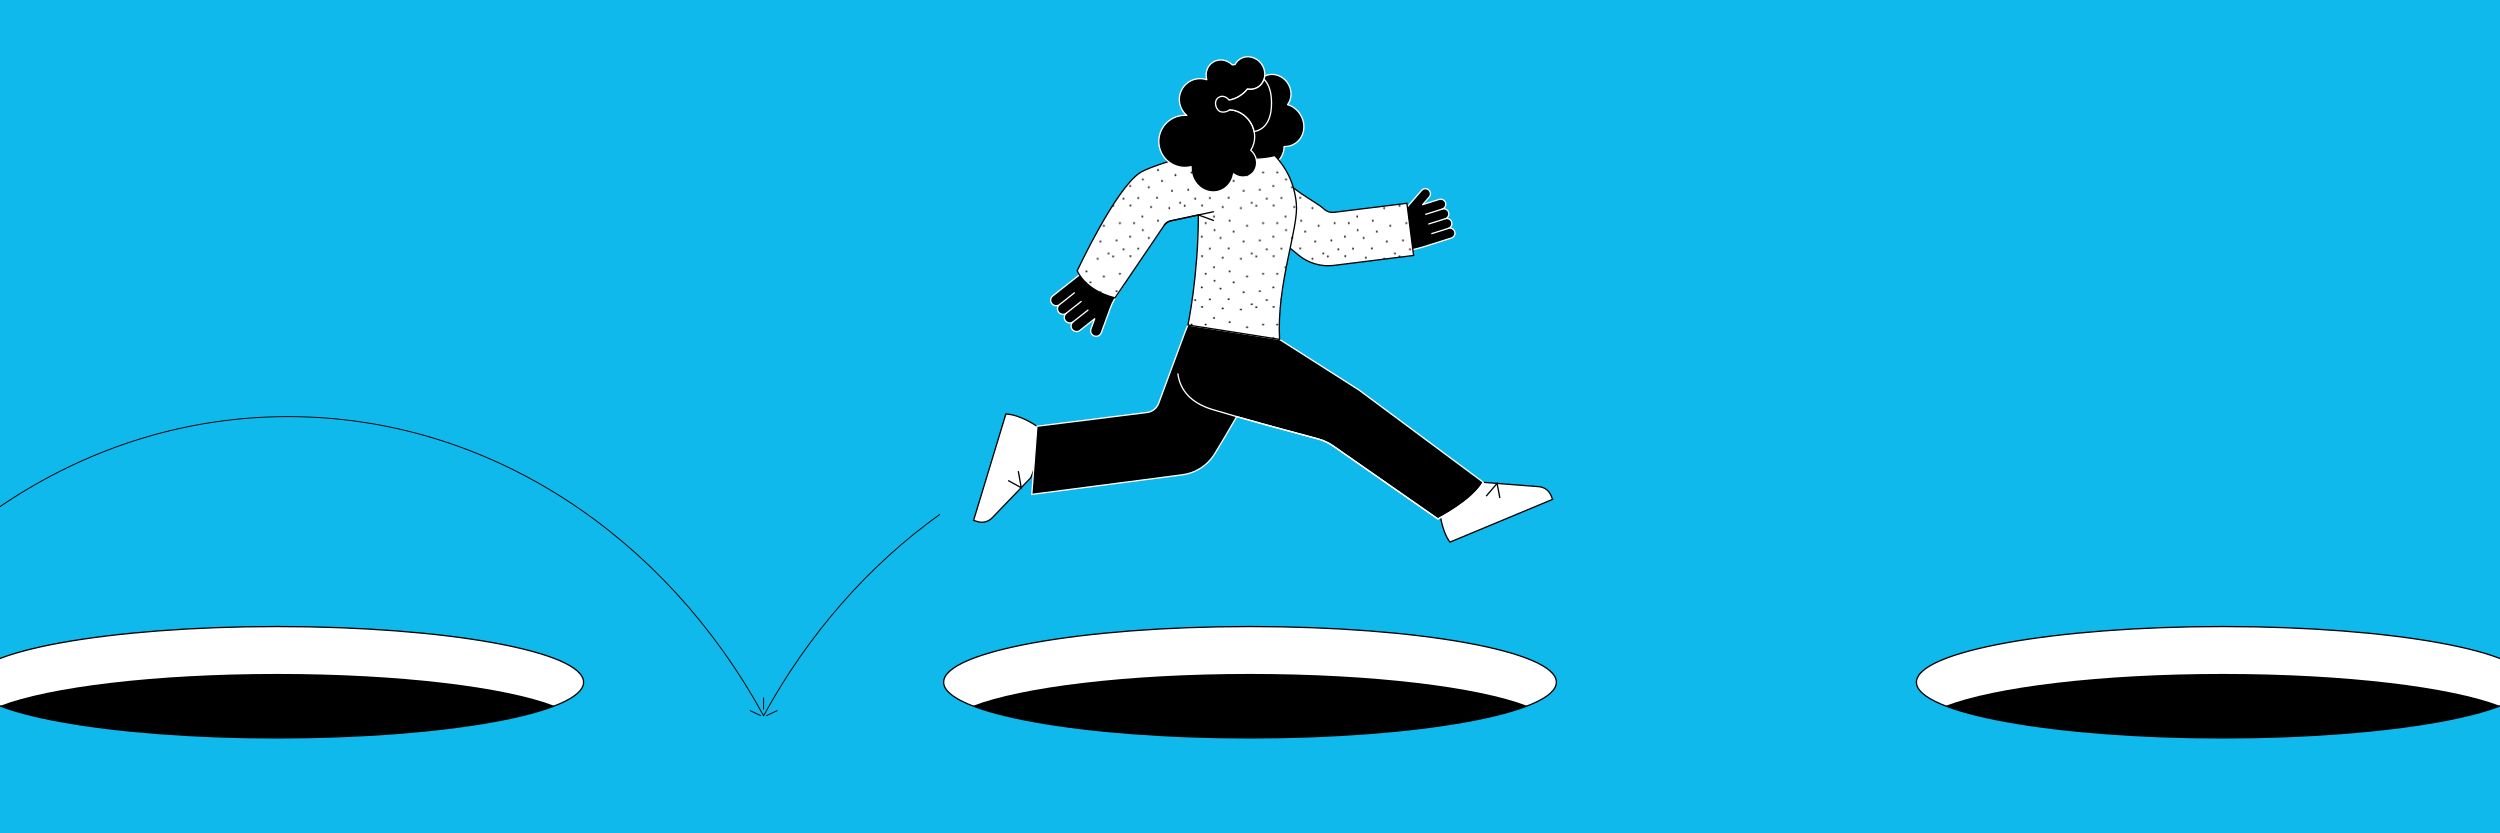 <svg viewBox="0 0 2640 880" xmlns:xlink="http://www.w3.org/1999/xlink" xmlns="http://www.w3.org/2000/svg" id="Layer_6">
  <defs>
    <style>
      .cls-1 {
        stroke-width: 1.4px;
      }

      .cls-1, .cls-2 {
        stroke-linecap: round;
        stroke-linejoin: round;
      }

      .cls-1, .cls-2, .cls-3, .cls-4 {
        stroke: #fff;
      }

      .cls-1, .cls-5, .cls-4, .cls-6, .cls-7 {
        fill: none;
      }

      .cls-2, .cls-3, .cls-4, .cls-6, .cls-8 {
        stroke-width: 1.4px;
      }

      .cls-3, .cls-4, .cls-6, .cls-7, .cls-8 {
        stroke-miterlimit: 10;
      }

      .cls-9 {
        clip-path: url(#clippath);
      }

      .cls-5, .cls-10, .cls-11, .cls-12 {
        stroke-width: 0px;
      }

      .cls-10 {
        fill: url(#New_Pattern_Swatch_3);
      }

      .cls-6, .cls-7, .cls-8 {
        stroke: #000;
      }

      .cls-13 {
        clip-path: url(#clippath-1);
      }

      .cls-8 {
        fill: #fff;
      }

      .cls-12 {
        fill: #0fb9eb;
      }
    </style>
    <clipPath id="clippath">
      <rect height="880" width="2640" x="0" class="cls-5"></rect>
    </clipPath>
    <pattern viewBox="0 0 71.71 50.14" patternUnits="userSpaceOnUse" patternTransform="translate(4389.78 -373) scale(1.05)" height="50.14" width="71.71" y="0" x="0" id="New_Pattern_Swatch_3">
      <g>
        <rect height="50.14" width="71.71" class="cls-5"></rect>
        <g>
          <path d="M19.91,4.31c1.21-2.93-2.61-1.48-1.42-.42l.09.04c.4.71,1.2.7,1.33.38Z" class="cls-11"></path>
          <path d="M39.31,36.21c-1.17-2.95-2.9.75-1.31.68l.09-.03c.78.23,1.35-.33,1.22-.65Z" class="cls-11"></path>
          <path d="M65.69,25.81c-1.17-2.95-2.9.75-1.31.68l.09-.03c.78.23,1.35-.33,1.22-.65Z" class="cls-11"></path>
          <path d="M63.33,12.53c2.77,1.56,1.78-2.41.59-1.36l-.05.08c-.75.31-.84,1.1-.54,1.27Z" class="cls-11"></path>
          <g>
            <path d="M71.4,34.13c.52-.42.52-1.77-1.19-1.42-.93.19-.4,2.72,1.19,1.42Z" class="cls-11"></path>
            <path d="M52.95,1.48c.52-.42.52-1.77-1.19-1.42-.93.19-.4,2.72,1.19,1.42Z" class="cls-11"></path>
            <path d="M35.44,1.78c.52-.42.52-1.77-1.19-1.42-.93.19-.4,2.72,1.19,1.42Z" class="cls-11"></path>
            <path d="M56.5,19.22c.52-.42.52-1.77-1.19-1.42-.93.19-.4,2.72,1.19,1.42Z" class="cls-11"></path>
            <path d="M42.3,19.22c.52-.42.52-1.77-1.19-1.42-.93.19-.4,2.72,1.19,1.42Z" class="cls-11"></path>
            <path d="M24.62,20.83c-.05.18-.08.37-.1.55,0,1.48,2.27,1.03,1.85-.33-.29-.95-1.5-.72-1.75-.22Z" class="cls-11"></path>
            <path d="M59.61,45.27c3.17-.13.24-2.99-.22-1.46v.1c-.48.66-.13,1.38.22,1.37Z" class="cls-11"></path>
            <path d="M29.73,50.14c3.17-.13.24-2.99-.22-1.46v.1c-.47.66-.13,1.38.22,1.37Z" class="cls-11"></path>
            <path d="M52.58,32.9c.52-.42.52-1.77-1.19-1.42-.93.19-.4,2.72,1.19,1.42Z" class="cls-11"></path>
            <path d="M7.43,15.4c-.93.19-.4,2.73,1.19,1.42.52-.42.52-1.77-1.19-1.42Z" class="cls-11"></path>
            <path d="M.46,1.62c-.93.19-.4,2.73,1.19,1.42.52-.42.52-1.77-1.19-1.42Z" class="cls-11"></path>
            <path d="M22.71,37.77c.52-.42.52-1.77-1.19-1.42-.93.19-.4,2.72,1.19,1.42Z" class="cls-11"></path>
            <path d="M46,45.65c.52-.42.52-1.77-1.19-1.42-.93.18-.4,2.72,1.19,1.42Z" class="cls-11"></path>
            <path d="M7.65,44.73c.52-.42.52-1.77-1.19-1.42-.93.18-.4,2.72,1.19,1.42Z" class="cls-11"></path>
            <path d="M12.64,27.82c.52-.42.52-1.77-1.19-1.42-.93.18-.4,2.72,1.19,1.42Z" class="cls-11"></path>
          </g>
        </g>
      </g>
    </pattern>
    <clipPath id="clippath-1">
      <rect height="880" width="2640" x="0" class="cls-5"></rect>
    </clipPath>
  </defs>
  <g class="cls-9">
    <g>
      <rect height="888.48" width="2650.97" y="-4.24" x="-5.49" class="cls-12"></rect>
      <g>
        <g>
          <path d="M1520.32,538.96s1.37,20.83,10.8,33.51l108.45-45.14-1.74-4.17c-2.18-5.23-7.11-8.81-12.76-9.25l-58.7-4.57s-33.39,9.06-46.05,29.62Z" class="cls-8"></path>
          <polyline points="1569.38 523.94 1580.92 510.47 1583.88 525.92" class="cls-6"></polyline>
        </g>
        <g>
          <path d="M1094.94,450.11s-16.94-12.18-32.73-12.97l-34.11,112.4,4.32,1.31c5.43,1.65,11.32.11,15.25-3.97l40.85-42.4s14.24-31.53,6.42-54.37Z" class="cls-8"></path>
          <polyline points="1075.34 497.52 1078.4 514.99 1064.6 507.45" class="cls-6"></polyline>
        </g>
        <g>
          <path d="M1536.16,244.64c-.89-2.81-3.9-4.37-6.71-3.48,2.81-.89,4.37-3.89,3.48-6.71-.89-2.81-3.9-4.37-6.71-3.48,2.81-.89,4.37-3.89,3.48-6.71-.89-2.81-3.89-4.37-6.71-3.48,2.81-.89,4.37-3.89,3.48-6.71-.89-2.81-3.89-4.37-6.71-3.48l-17.43,5.52,6.91-7.98c1.93-2.23,1.69-5.61-.54-7.54-2.23-1.93-5.61-1.69-7.54.54l-17.59,20.32h0c-5.67,6.61-20.06,16.01-20.06,16.01l11.99,29.11s16.2-2.25,27.9-5.96l29.28-9.27c2.81-.89,4.37-3.89,3.48-6.71Z" class="cls-2"></path>
          <line y2="226.3" x2="1505.57" y1="220.78" x1="1523" class="cls-2"></line>
          <line y2="236.49" x2="1508.8" y1="230.97" x1="1526.23" class="cls-2"></line>
          <line y2="246.68" x2="1512.02" y1="241.16" x1="1529.45" class="cls-2"></line>
        </g>
        <g>
          <path d="M1110.78,320.62c1.98,2.51,5.63,2.94,8.14.96-2.51,1.98-2.94,5.63-.96,8.14,1.98,2.51,5.63,2.94,8.14.96-2.51,1.98-2.94,5.63-.96,8.14,1.98,2.51,5.63,2.94,8.14.96-2.51,1.98-2.94,5.63-.96,8.14,1.98,2.51,5.63,2.94,8.14.96l15.57-12.29-3.95,10.75c-1.1,3.01.44,6.34,3.44,7.44,3,1.11,6.34-.44,7.44-3.44l10.06-27.37h0c3.22-8.88,14.21-23.95,14.21-23.95l-23.34-24.94s-15.58,8.5-26.03,16.75l-26.16,20.65c-2.51,1.98-2.94,5.63-.96,8.14Z" class="cls-2"></path>
          <line y2="327.49" x2="1148.86" y1="339.78" x1="1133.29" class="cls-2"></line>
          <line y2="318.39" x2="1141.67" y1="330.68" x1="1126.1" class="cls-2"></line>
          <line y2="309.29" x2="1134.49" y1="321.58" x1="1118.92" class="cls-2"></line>
        </g>
        <path d="M1335.98,170.33c28.31,32.66,52.47,41.32,62.2,50.46,2.76,2.59,6.5,3.85,10.26,3.46l77.24-9.57,7.08,55.09-84.95,10.59c-13.17,1.4-26.36-2.56-36.59-10.97l-62.76-51.58,27.51-47.5Z" class="cls-8"></path>
        <path d="M1372.87,120.47c-3.29-5.02-8.05-8.44-13.2-9.98,4.68-6.15,5.02-15.25.22-22.58-5.98-9.13-17.65-12.05-26.07-6.54-8.42,5.51-10.4,17.38-4.42,26.51,2.41,3.69,5.77,6.34,9.45,7.86-3.44,3.62-5.38,8.39-5.67,13.44-4.5-.32-9.04.74-12.99,3.32-10.23,6.7-12.63,21.11-5.37,32.2,7.26,11.08,21.43,14.64,31.66,7.94,6.1-4,9.42-10.74,9.56-17.89,4.05.12,8.1-.92,11.65-3.25,9.85-6.46,12.17-20.35,5.17-31.03" class="cls-11"></path>
        <path d="M1435.17,411.92l-83.97-53.51-96.72-15.18c-2.02,4.55-3.76,8.96-5.24,13.24h0s-25.69,69.41-25.69,69.41c-1.95,5.26-6.66,9-12.23,9.7l-116.38,14.53-5.38,71.96,159-20.68c14.03-1.83,26.52-9.85,33.96-21.89,7.25-11.73,15.36-25.54,23.41-39.55,31.18,8.9,69.04,19.06,85.8,23.52,5.77,1.54,11.22,4.07,16.12,7.48l110.56,77.07s36.72-18.6,47.98-38.67l-131.2-97.42Z" class="cls-3"></path>
        <path d="M1372.87,120.47c-3.29-5.02-8.05-8.44-13.2-9.98,4.68-6.15,5.02-15.25.22-22.58-5.98-9.13-17.65-12.05-26.07-6.54-8.42,5.51-10.4,17.38-4.42,26.51,2.41,3.69,5.77,6.34,9.45,7.86-3.44,3.62-5.38,8.39-5.67,13.44-4.5-.32-9.04.74-12.99,3.32-10.23,6.7-12.63,21.11-5.37,32.2,7.26,11.08,21.43,14.64,31.66,7.94,6.1-4,9.42-10.74,9.56-17.89,4.05.12,8.1-.92,11.65-3.25,9.85-6.46,12.17-20.35,5.17-31.03Z" class="cls-1"></path>
        <path d="M1243.78,394.35c2.38,18.17,14.12,31.25,36.7,38.14,32.08,9.78,89.47,25.18,111.24,30.98,5.77,1.54,11.22,4.07,16.12,7.48l110.56,77.07s36.72-18.6,47.98-38.67" class="cls-4"></path>
        <path d="M1368.94,214.94c-2.33-22.73-11.01-38.06-22.72-50.73-27.08,6.77-54.77-.94-70.47-6.96-31.44,10.24-61.52,18.53-71.87,25.14-25.57,16.34-66.36,103.47-66.36,103.47,0,0,7.87,20.81,39.93,28.68l51.99-76.65c1.64-2.42,4.15-4.11,7.01-4.72l29.02-6.19c-.03,64-10.98,116.23-10.98,116.23l96.72,15.18c-3.19-58.69,20.36-117.82,17.74-143.47Z" class="cls-8"></path>
        <path d="M1332.6,68.25c-5.33-8.14-15.74-10.75-23.25-5.83-2.24,1.47-3.96,3.45-5.14,5.71-.92.1-1.84.24-2.78.44-5.67-5.65-14.28-7.01-20.75-2.77-5.96,3.9-8.29,11.38-6.33,18.36-3.8-1.28-8-1.53-12.19-.51-11.8,2.88-19.04,14.78-16.16,26.58,1.16,4.74,3.77,8.74,7.24,11.65-2.79-.21-5.67.01-8.54.71-14.76,3.6-23.8,18.48-20.21,33.23,3.6,14.76,18.48,23.8,33.23,20.21.01,0,.02,0,.03,0-.14,2.5.08,5.08.71,7.67,3.2,13.13,15.61,21.38,27.72,18.42,8.78-2.14,14.99-9.58,16.52-18.52,5.25,3.97,12.29,4.62,17.73,1.06,7.06-4.63,8.72-14.58,3.71-22.24-.96-1.46-2.09-2.73-3.34-3.79,5.58-8.45,5.69-20.28-.62-29.9-5.9-9.01-15.82-13.64-25.25-12.77-1.82-2.41-3.9-4.45-6.13-6.09.33-1.44.51-2.92.54-4.43,5.96,1.46,13.53.04,20.28-4.38,3.05-2,5.6-4.39,7.58-6.97,3.91.73,7.98.08,11.43-2.18,7.51-4.92,9.28-15.51,3.94-23.65" class="cls-11"></path>
        <path d="M1332.6,68.25c-5.33-8.14-15.74-10.75-23.25-5.83-2.24,1.47-3.96,3.45-5.14,5.71-.92.1-1.84.24-2.78.44-5.67-5.65-14.28-7.01-20.75-2.77-5.96,3.9-8.29,11.38-6.33,18.36-3.8-1.28-8-1.53-12.19-.51-11.8,2.88-19.04,14.78-16.16,26.58,1.16,4.74,3.77,8.74,7.24,11.65-2.79-.21-5.67.01-8.54.71-14.76,3.6-23.8,18.48-20.21,33.23,3.6,14.76,18.48,23.8,33.23,20.21.01,0,.02,0,.03,0-.14,2.5.08,5.08.71,7.67,3.2,13.13,15.61,21.38,27.72,18.42,8.78-2.14,14.99-9.58,16.52-18.52,5.25,3.97,12.29,4.62,17.73,1.06,7.06-4.63,8.72-14.58,3.71-22.24-.96-1.46-2.09-2.73-3.34-3.79,5.58-8.45,5.69-20.28-.62-29.9-5.9-9.01-15.82-13.64-25.25-12.77-1.82-2.41-3.9-4.45-6.13-6.09.33-1.44.51-2.92.54-4.43,5.96,1.46,13.53.04,20.28-4.38,3.05-2,5.6-4.39,7.58-6.97,3.91.73,7.98.08,11.43-2.18,7.51-4.92,9.28-15.51,3.94-23.65Z" class="cls-1"></path>
        <path d="M1334.83,83.7c-1.07,3.3-3.15,6.21-6.18,8.2-3.46,2.26-7.52,2.91-11.43,2.18-1.98,2.58-4.53,4.98-7.58,6.97-3.8,2.49-7.85,4.03-11.74,4.63l-.02-.08s-4.78-6.4-10.95-2.75c-6.17,3.66-2.98,14.63,3.09,15.39,4.36.55,7.14-1.11,8.58-2.37,8.26.46,16.46,4.98,21.6,12.83,2.12,3.24,3.5,6.73,4.2,10.25,9.51-1.73,19.46-9.81,18.22-33.94-.54-10.62-3.86-17.23-7.8-21.33" class="cls-11"></path>
        <path d="M1334.83,83.7c-1.07,3.3-3.15,6.21-6.18,8.2-3.46,2.26-7.52,2.91-11.43,2.18-1.98,2.58-4.53,4.98-7.58,6.97-3.8,2.49-7.85,4.03-11.74,4.63l-.02-.08s-4.78-6.4-10.95-2.75c-6.17,3.66-2.98,14.63,3.09,15.39,4.36.55,7.14-1.11,8.58-2.37,8.26.46,16.46,4.98,21.6,12.83,2.12,3.24,3.5,6.73,4.2,10.25,9.51-1.73,19.46-9.81,18.22-33.94-.54-10.62-3.86-17.23-7.8-21.33Z" class="cls-1"></path>
        <path d="M1229.43,237.9c1.64-2.42,4.15-4.11,7.01-4.72l45.43-9.69" class="cls-6"></path>
        <line y2="232.94" x2="1281.88" y1="227" x1="1265.46" class="cls-6"></line>
        <path d="M1485.68,214.68l-77.24,9.57c-3.76.39-7.5-.87-10.26-3.46-6.04-5.68-17.64-11.17-32.34-22.33-4.01-14.13-10.99-24.92-19.62-34.25-27.08,6.77-54.77-.94-70.47-6.96-31.44,10.24-61.52,18.53-71.87,25.14-25.57,16.34-66.36,103.47-66.36,103.47,0,0,7.87,20.81,39.93,28.68l51.99-76.65c1.64-2.42,4.15-4.11,7.01-4.72l29.02-6.19c-.03,64-10.98,116.23-10.98,116.23l96.72,15.18c-1.86-34.18,5.35-68.49,11.18-96.27l8.84,7.26c10.23,8.41,23.42,12.36,36.59,10.97l84.95-10.59-7.08-55.09Z" class="cls-10"></path>
      </g>
      <path d="M-197.86,755.85c103.44-189.48,289.62-315.9,502.11-315.9,212.49,0,398.67,126.42,502.11,315.9,46.83-85.79,110.63-158.66,186.15-212.71" class="cls-7"></path>
      <line y2="750.33" x2="820.89" y1="755.85" x1="809.11" class="cls-7"></line>
      <line y2="750.33" x2="791.83" y1="755.85" x1="803.61" class="cls-7"></line>
      <line y2="736.45" x2="806.36" y1="749.33" x1="806.36" class="cls-7"></line>
      <g class="cls-13">
        <g>
          <g>
            <ellipse ry="58.8" rx="323.52" cy="720.42" cx="1320" class="cls-8"></ellipse>
            <path d="M1027.19,745.45c51.73,19.96,163.39,33.77,292.81,33.77s241.08-13.82,292.81-33.77c-51.73-19.96-163.39-33.77-292.81-33.77s-241.08,13.82-292.81,33.77Z" class="cls-11"></path>
          </g>
          <g>
            <ellipse ry="58.8" rx="323.52" cy="720.42" cx="292.72" class="cls-8"></ellipse>
            <path d="M-.09,745.45c51.73,19.96,163.39,33.77,292.81,33.77s241.08-13.82,292.81-33.77c-51.73-19.96-163.39-33.77-292.81-33.77S51.64,725.49-.09,745.45Z" class="cls-11"></path>
          </g>
          <g>
            <ellipse ry="58.8" rx="323.52" cy="720.42" cx="2347.28" class="cls-8"></ellipse>
            <path d="M2054.47,745.45c51.73,19.96,163.39,33.77,292.81,33.77s241.08-13.82,292.81-33.77c-51.73-19.96-163.39-33.77-292.81-33.77s-241.08,13.82-292.81,33.77Z" class="cls-11"></path>
          </g>
        </g>
      </g>
    </g>
  </g>
</svg>